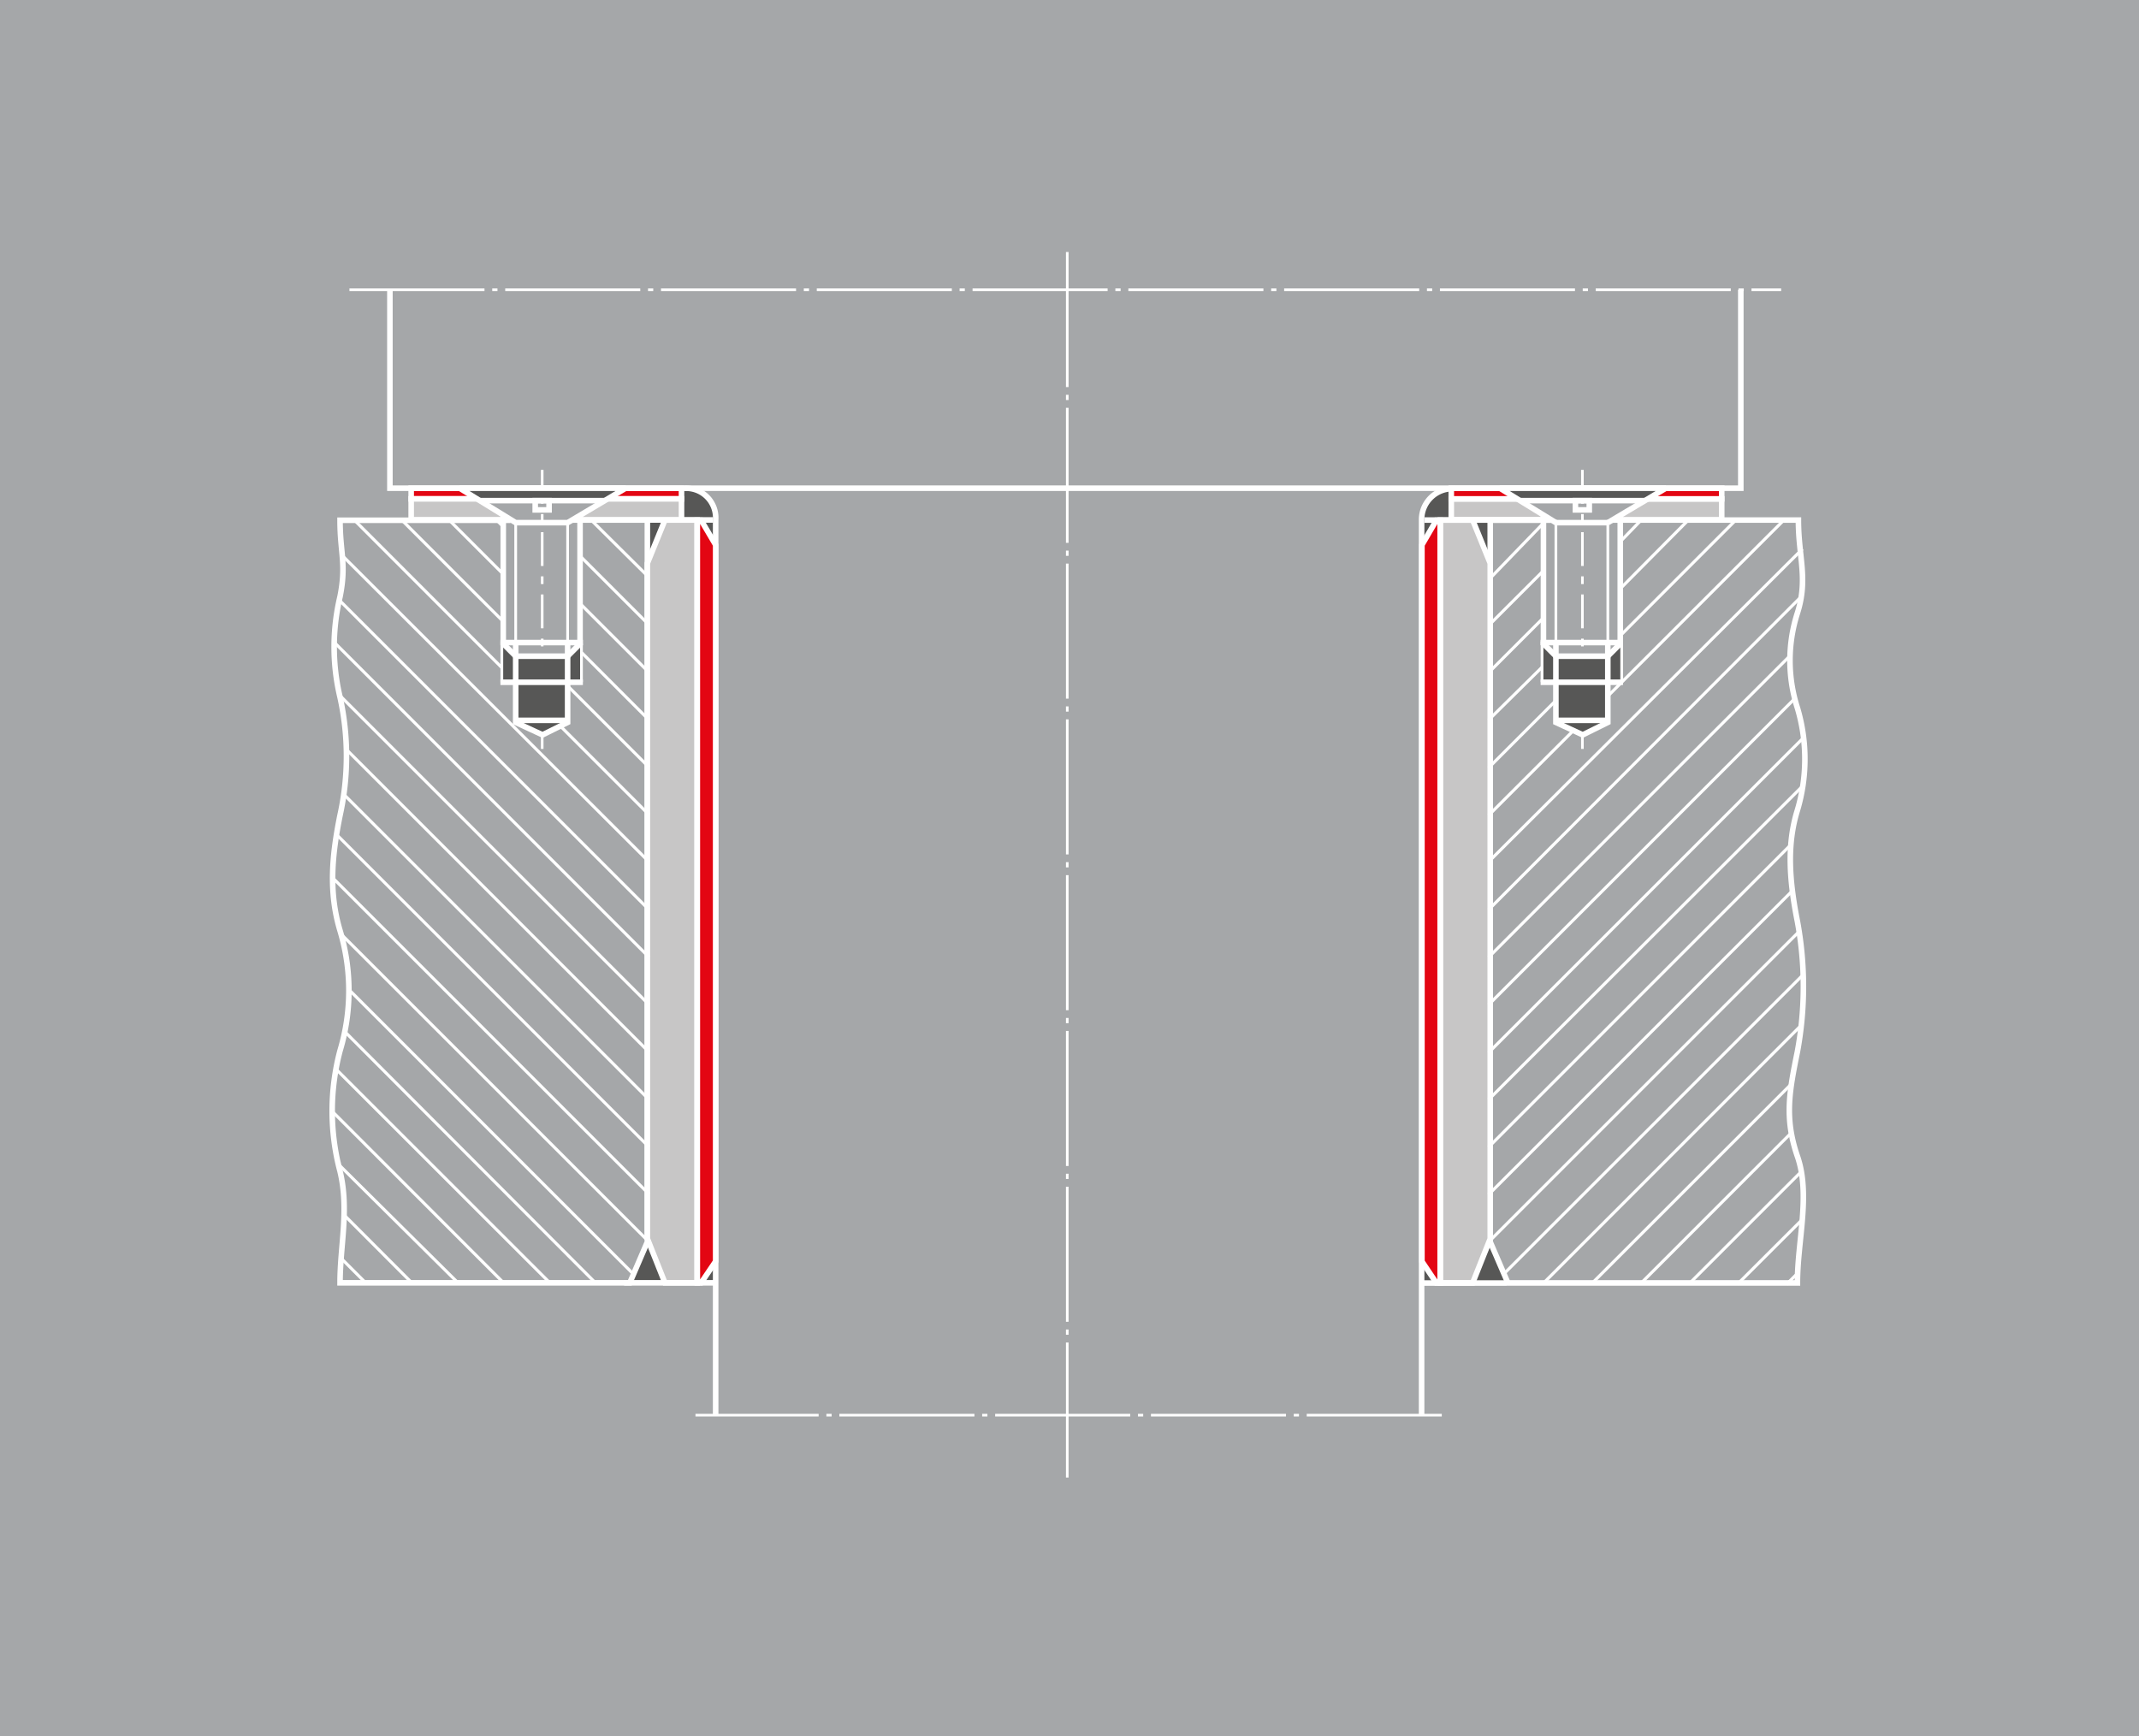 <svg xmlns="http://www.w3.org/2000/svg" viewBox="0 0 196.07 159.15"><defs><style>.cls-1{fill:#a5a7a9;}.cls-2{fill:#575756;}.cls-10,.cls-12,.cls-3,.cls-4,.cls-7,.cls-8,.cls-9{fill:none;}.cls-10,.cls-12,.cls-3,.cls-4,.cls-5,.cls-6,.cls-7,.cls-8,.cls-9{stroke:#fff;}.cls-10,.cls-12,.cls-3,.cls-5,.cls-6,.cls-7,.cls-8,.cls-9{stroke-miterlimit:2.61;}.cls-3,.cls-5,.cls-6{stroke-width:0.51px;}.cls-4{stroke-miterlimit:10;fill-rule:evenodd;}.cls-4,.cls-8{stroke-width:0.51px;}.cls-11,.cls-5{fill:#c7c6c6;}.cls-6{fill:#e30613;}.cls-7{stroke-width:0.28px;}.cls-10,.cls-9{stroke-width:0.24px;}.cls-9{stroke-dasharray:12.38 0.71 0.48 0.71;}.cls-10{stroke-dasharray:3.1 0.95 0.71 0.95;}.cls-12{stroke-width:0.25px;}</style></defs><title>drawing_junctions_5</title><g id="Hintergrund"><rect class="cls-1" width="196.07" height="159.15"/></g><g id="Anschlussstelle5"><polygon class="cls-2" points="59.4 114.19 60.91 117.5 57.88 117.5 59.4 114.19"/><polygon class="cls-2" points="65.64 115.69 65.71 117.5 64.42 117.5 65.64 115.69"/><polygon class="cls-2" points="136.61 114.22 135.09 117.53 138.12 117.53 136.61 114.22"/><polygon class="cls-2" points="130.36 115.72 130.29 117.53 131.59 117.53 130.36 115.72"/><path class="cls-2" d="M65.6,50.93H59.26V44.67h3.2c1.94.08,3,1,3.14,3Z"/><path class="cls-2" d="M130.32,50.93h6.35V44.67h-3.2c-1.95.08-3,1-3.15,3Z"/><path class="cls-3" d="M133.45,44.81a2.84,2.84,0,0,0-3.14,2.85v82.07m-64.71,0V47.66a2.71,2.71,0,0,0-2.85-2.9"/><path class="cls-4" d="M52.44,47.67h6.9v66.17l-1.61,3.75H31.17c0-3.41.85-6.67,0-10.22a21.59,21.59,0,0,1,0-11.06,19.08,19.08,0,0,0,0-11c-1.08-3.61-.72-7,0-10.58a25.14,25.14,0,0,0,0-10.82,19.93,19.93,0,0,1,0-9.22h0c.6-3,0-4,0-7H46.8"/><polygon class="cls-5" points="63.9 47.67 60.95 47.67 59.34 51.63 59.34 113.54 60.95 117.59 63.9 117.59 63.9 47.67 63.9 47.67"/><polygon class="cls-6" points="63.92 47.69 64.27 47.69 65.6 49.95 65.6 115.62 64.27 117.59 63.92 117.59 63.92 47.69 63.92 47.69"/><path class="cls-7" d="M31.16,63.76,59.49,92.09M31.84,68.79,59.49,96.44M31.38,72.68l28.11,28.11M30.81,76.46l28.68,28.68m-29-24.68,29,29M31.38,85.74l28.11,28.1M54.15,47.63l5.11,5.07m-6.12-1.77,6.35,6.35m-6.36-2,6.36,6.36m-14-14,.63.63m7.21,11.56L59.49,66M41.2,47.7l5,5M52,62.84l7.49,7.49M36.83,47.67l9.3,9.3m5.16,9.51,8.2,8.2m-27-27L46,61.2M31.38,50.93,59.49,79M31,54.91,59.49,83.39M30.66,58.9,59.49,87.74M32.12,90.85l25.94,25.94M31.53,94.49l23,23.05M30.86,98.06l19.46,19.45M30.48,101.9l15.78,15.79M31,106.7,42,117.61m-10.34-6.12,6.21,6.22m-6.57-2.34,2.26,2.26"/><path class="cls-8" d="M54.51,47.66H65.37"/><path class="cls-4" d="M142.17,47.68H136.6v66.16l1.62,3.76h26.54c0-3.87,1.22-8.07,0-11.6s-.73-6,0-9.61a32.71,32.71,0,0,0,0-11.92c-.73-3.68-1-7,0-10.21a16.38,16.38,0,0,0,0-9.36,14.23,14.23,0,0,1,0-8.71h0c1-3.17.09-5.08.09-8.52H147.77"/><polygon class="cls-5" points="132.03 47.67 134.99 47.67 136.6 51.63 136.6 113.55 134.99 117.6 132.03 117.6 132.03 47.67 132.03 47.67"/><polygon class="cls-6" points="132.01 47.69 131.66 47.69 130.34 49.95 130.34 115.63 131.66 117.6 132.01 117.6 132.01 47.69 132.01 47.69"/><path class="cls-7" d="M164.55,64,136.45,92.1m29-24.61-29,29m28.73-24.38L136.45,100.8m27.76-23.42-27.76,27.77m27.88-23.53L136.45,109.5m28.46-24.11-28.46,28.46m5.34-66.22L136.6,53m4.88-.69-5,5m5-.68-5,5m14-14-1.94,2m-7.16,11.5L136.45,66M154.73,47.7,148.48,54m-5.86,10.21-6.17,6.17M159.1,47.68,148.48,58.31M144.19,67l-7.74,7.74m27-27-16,16m17.77-13.42L136.45,79m28.67-24.32L136.45,83.39m27.62-23.27L136.45,87.75m28.85,1.58-27.43,27.42m27.29-22.82-23.6,23.61m22.67-18.2-18.17,18.17m18.06-13.59L150.35,117.7m14.8-10.34L154.9,117.61m10.21-5.73-5.85,5.84m5.51-1-1,1"/><line class="cls-9" x1="32.03" y1="26.56" x2="163.27" y2="26.56"/><polygon class="cls-6" points="37.69 44.75 62.47 44.75 62.47 45.73 37.69 45.73 37.69 44.75 37.69 44.75"/><line class="cls-10" x1="49.7" y1="43.07" x2="49.7" y2="68.65"/><polygon class="cls-11" points="133.03 45.73 139.13 45.73 142.17 47.64 133.03 47.64 133.03 45.73 133.03 45.73"/><polygon class="cls-11" points="157.82 45.73 150.89 45.73 147.92 47.64 157.82 47.64 157.82 45.73 157.82 45.73"/><polyline class="cls-3" points="141.96 47.64 133.03 47.64 133.03 45.73 133.03 45.73 157.82 45.73 157.82 47.64 147.92 47.64"/><polygon class="cls-6" points="133.03 44.75 157.82 44.75 157.82 45.73 133.03 45.73 133.03 44.75 133.03 44.75"/><polygon class="cls-11" points="62.47 45.73 56.06 45.73 52.88 47.64 62.47 47.64 62.47 45.73 62.47 45.73"/><line class="cls-10" x1="145.05" y1="43.07" x2="145.05" y2="68.65"/><polygon class="cls-11" points="37.69 45.73 43.71 45.73 46.7 47.64 37.69 47.64 37.69 45.73 37.69 45.73"/><polyline class="cls-3" points="46.54 47.64 37.69 47.64 37.69 45.73 37.69 45.73 62.47 45.73 62.47 47.64 52.73 47.64"/><line class="cls-8" x1="57.21" y1="117.59" x2="65.61" y2="117.59"/><path class="cls-3" d="M138.08,117.61h-7.83m11.18-69.94H130.57m29-21.11V44.75H35.74V26.56"/><path class="cls-9" d="M132.16,129.72H63.75M97.83,23.1V135.45"/><polygon class="cls-2" points="55.7 45.73 43.71 45.73 42.35 44.76 57.35 44.76 55.7 45.73"/><polygon class="cls-2" points="53.34 62.68 52.03 62.68 52.03 66.22 49.73 67.36 47.27 66.22 47.27 62.68 46.06 62.68 46.06 58.94 47.27 60.15 52.03 60.15 53.34 58.94 53.34 62.68"/><polygon class="cls-2" points="151.04 45.73 139.04 45.73 137.69 44.76 152.69 44.76 151.04 45.73"/><polygon class="cls-2" points="148.68 62.68 147.37 62.68 147.37 66.22 145.07 67.36 142.61 66.22 142.61 62.68 141.4 62.68 141.4 58.94 142.61 60.15 147.37 60.15 148.68 58.94 148.68 62.68"/><line class="cls-12" x1="47.27" y1="58.94" x2="47.27" y2="47.91"/><polyline class="cls-3" points="52.03 58.94 52.03 66.22 49.73 67.36 47.27 66.22 47.27 58.94"/><line class="cls-12" x1="52.03" y1="47.91" x2="52.03" y2="58.94"/><polygon class="cls-3" points="47.27 47.91 42.13 44.75 42.13 44.75 57.35 44.75 52.03 47.91 47.27 47.91"/><line class="cls-3" x1="47.27" y1="66.03" x2="52.03" y2="66.03"/><line class="cls-8" x1="45.87" y1="62.54" x2="53.43" y2="62.54"/><line class="cls-8" x1="45.87" y1="58.9" x2="53.43" y2="58.9"/><polyline class="cls-8" points="46.06 58.94 47.27 60.15 52.03 60.15 53.17 59.01"/><line class="cls-3" x1="43.98" y1="45.89" x2="55.44" y2="45.89"/><line class="cls-3" x1="53.17" y1="59.12" x2="53.17" y2="47.21"/><line class="cls-3" x1="46.13" y1="59.12" x2="46.13" y2="47.21"/><line class="cls-12" x1="53.3" y1="62.52" x2="53.3" y2="59"/><line class="cls-12" x1="46" y1="62.52" x2="46" y2="58.8"/><polygon class="cls-3" points="49.06 45.89 50.33 45.89 50.33 46.74 49.06 46.74 49.06 45.89 49.06 45.89"/><line class="cls-12" x1="142.62" y1="58.94" x2="142.62" y2="47.91"/><polyline class="cls-3" points="147.38 58.94 147.38 66.22 145.08 67.36 142.62 66.22 142.62 58.94"/><line class="cls-12" x1="147.38" y1="47.91" x2="147.38" y2="58.94"/><polyline class="cls-3" points="142.62 47.91 137.48 44.75 137.48 44.75 152.7 44.75 147.38 47.91"/><line class="cls-3" x1="142.62" y1="66.03" x2="147.38" y2="66.03"/><line class="cls-8" x1="141.22" y1="62.54" x2="148.77" y2="62.54"/><line class="cls-8" x1="141.22" y1="58.9" x2="148.77" y2="58.9"/><polyline class="cls-8" points="141.41 58.94 142.62 60.15 147.38 60.15 148.52 59.01"/><line class="cls-3" x1="139.33" y1="45.89" x2="150.78" y2="45.89"/><line class="cls-3" x1="142.53" y1="47.91" x2="147.38" y2="47.91"/><line class="cls-3" x1="148.52" y1="59.12" x2="148.52" y2="47.21"/><line class="cls-3" x1="141.48" y1="59.12" x2="141.48" y2="47.21"/><line class="cls-12" x1="148.65" y1="62.52" x2="148.65" y2="59"/><line class="cls-12" x1="141.35" y1="62.52" x2="141.35" y2="58.8"/><polygon class="cls-3" points="144.41 45.89 145.68 45.89 145.68 46.74 144.41 46.74 144.41 45.89 144.41 45.89"/></g></svg>